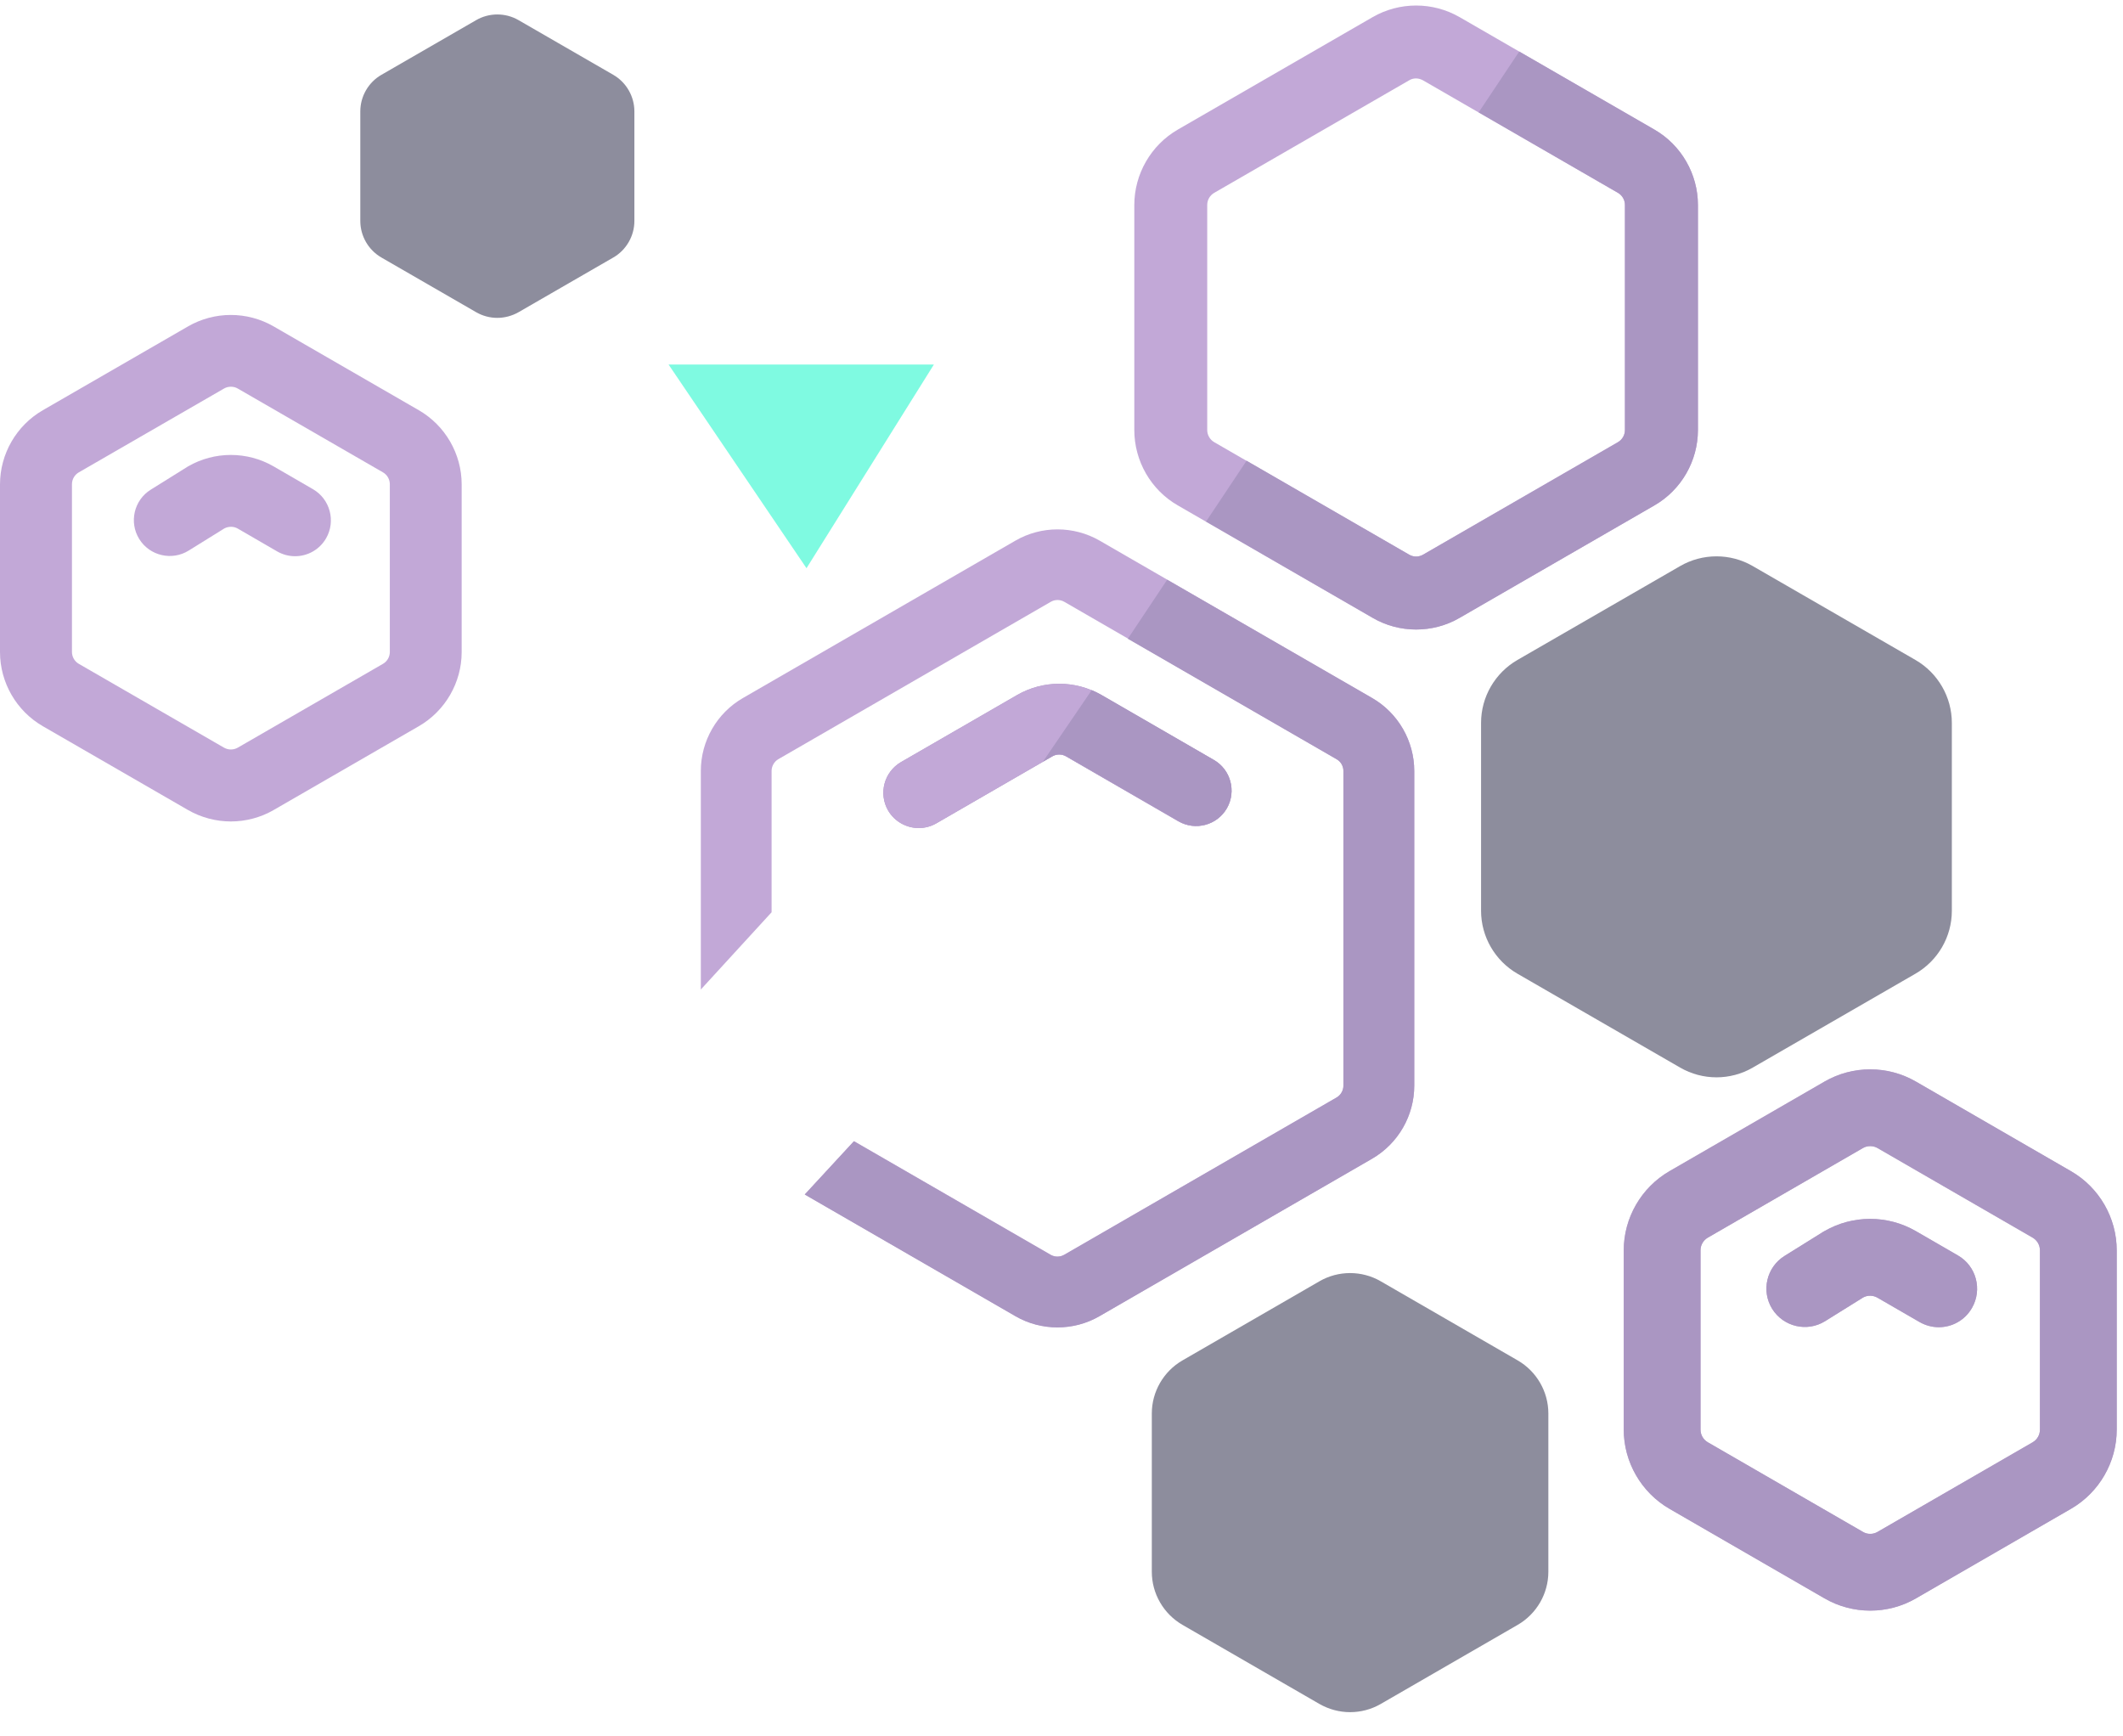 <?xml version="1.0" encoding="UTF-8"?>
<svg width="126px" height="103px" viewBox="0 0 126 103" version="1.1" xmlns="http://www.w3.org/2000/svg" xmlns:xlink="http://www.w3.org/1999/xlink">
    <title>browse</title>
    <g id="✅-Platform-Notifications-Flow" stroke="none" stroke-width="1" fill="none" fill-rule="evenodd" opacity="0.5">
        <g id="002---Notif-states" transform="translate(-291, -134)" fill-rule="nonzero">
            <g id="browse" transform="translate(291, 134)">
                <path d="M54.529,49.138 C53.803,49.138 53.098,48.761 52.706,48.092 C52.13,47.088 52.472,45.807 53.475,45.223 L60.366,41.244 C61.911,40.354 63.826,40.354 65.363,41.244 L72.041,45.102 C73.044,45.679 73.386,46.967 72.809,47.971 C72.233,48.974 70.944,49.316 69.941,48.74 L63.263,44.881 C63.014,44.739 62.708,44.739 62.459,44.881 L55.568,48.861 C55.248,49.046 54.885,49.138 54.529,49.138 Z" id="Path" fill="#552D86"></path>
                <path d="M54.529,49.138 C53.803,49.138 53.098,48.761 52.706,48.092 C52.13,47.088 52.472,45.807 53.475,45.223 L60.366,41.244 C61.911,40.354 63.826,40.354 65.363,41.244 L72.041,45.102 C73.044,45.679 73.386,46.967 72.809,47.971 C72.233,48.974 70.944,49.316 69.941,48.74 L63.263,44.881 C63.014,44.739 62.708,44.739 62.459,44.881 L55.568,48.861 C55.248,49.046 54.885,49.138 54.529,49.138 Z" id="Path" fill="#8652B0"></path>
                <path d="M84.043,37.357 C83.153,37.357 82.256,37.129 81.466,36.666 L69.898,29.989 C68.303,29.071 67.321,27.355 67.321,25.519 L67.321,12.164 C67.321,10.327 68.311,8.612 69.898,7.693 L81.466,1.016 C83.06,0.098 85.032,0.098 86.627,1.016 L98.195,7.693 C99.789,8.612 100.772,10.327 100.772,12.164 L100.772,25.519 C100.772,27.355 99.782,29.071 98.195,29.989 L86.627,36.666 C85.829,37.129 84.933,37.357 84.043,37.357 Z M84.043,4.654 C83.9,4.654 83.758,4.689 83.63,4.768 L72.062,11.445 C71.806,11.594 71.649,11.865 71.649,12.164 L71.649,25.519 C71.649,25.81 71.806,26.088 72.062,26.238 L83.63,32.915 C83.886,33.064 84.199,33.064 84.456,32.915 L96.023,26.238 C96.28,26.088 96.436,25.818 96.436,25.519 L96.436,12.164 C96.436,11.872 96.28,11.594 96.023,11.445 L84.456,4.768 C84.327,4.697 84.185,4.654 84.043,4.654 Z" id="Shape" fill="#8652B0"></path>
                <path d="M115.066,78.759 C114.681,78.759 114.29,78.659 113.927,78.453 L111.428,77.008 C111.165,76.858 110.844,76.851 110.581,76.993 L108.317,78.403 C107.249,79.065 105.847,78.738 105.178,77.67 C104.516,76.602 104.843,75.2 105.911,74.53 L108.218,73.092 C108.239,73.078 108.26,73.064 108.282,73.057 C109.955,72.089 112.033,72.089 113.706,73.057 L116.205,74.502 C117.294,75.128 117.664,76.524 117.038,77.613 C116.618,78.353 115.849,78.759 115.066,78.759 Z" id="Path" fill="#7D539C"></path>
                <path d="M110.994,95.573 C110.054,95.573 109.115,95.331 108.282,94.847 L99.077,89.529 C97.404,88.561 96.365,86.76 96.365,84.831 L96.365,74.196 C96.365,72.267 97.404,70.466 99.077,69.498 L108.282,64.18 C109.955,63.212 112.033,63.212 113.706,64.18 L122.911,69.498 C124.583,70.466 125.623,72.267 125.623,74.196 L125.623,84.831 C125.623,86.76 124.583,88.561 122.911,89.529 L113.706,94.847 C112.873,95.331 111.934,95.573 110.994,95.573 Z M110.994,68.017 C110.844,68.017 110.695,68.052 110.56,68.131 L101.355,73.448 C101.085,73.605 100.921,73.89 100.921,74.203 L100.921,84.838 C100.921,85.151 101.085,85.436 101.355,85.593 L110.56,90.91 C110.83,91.067 111.165,91.067 111.428,90.91 L120.633,85.593 C120.903,85.436 121.067,85.151 121.067,84.838 L121.067,74.203 C121.067,73.89 120.903,73.605 120.633,73.448 L111.428,68.131 C111.293,68.052 111.143,68.017 110.994,68.017 Z" id="Shape" fill="#7D539C"></path>
                <path d="M17.512,33.007 C17.149,33.007 16.786,32.915 16.451,32.723 L14.116,31.37 C13.874,31.228 13.568,31.228 13.319,31.356 L11.198,32.673 C10.201,33.292 8.884,32.986 8.265,31.989 C7.645,30.993 7.952,29.676 8.948,29.057 L11.105,27.711 C11.126,27.697 11.148,27.69 11.162,27.676 C12.728,26.771 14.672,26.771 16.238,27.676 L18.573,29.028 C19.591,29.619 19.939,30.922 19.356,31.94 C18.964,32.623 18.252,33.007 17.512,33.007 Z" id="Path" fill="#8652B0"></path>
                <path d="M13.703,48.747 C12.828,48.747 11.945,48.519 11.162,48.07 L2.541,43.094 C0.975,42.19 -1.29487381e-12,40.503 -1.29487381e-12,38.695 L-1.29487381e-12,28.743 C-1.29487381e-12,26.935 0.975,25.248 2.541,24.344 L11.162,19.368 C12.728,18.464 14.672,18.464 16.238,19.368 L24.858,24.344 C26.424,25.248 27.4,26.935 27.4,28.743 L27.4,38.695 C27.4,40.503 26.424,42.19 24.858,43.094 L16.238,48.07 C15.462,48.519 14.579,48.747 13.703,48.747 Z M13.703,22.949 C13.561,22.949 13.419,22.984 13.298,23.056 L4.677,28.031 C4.428,28.174 4.271,28.444 4.271,28.736 L4.271,38.688 C4.271,38.98 4.428,39.25 4.677,39.393 L13.298,44.369 C13.547,44.511 13.86,44.511 14.109,44.369 L22.73,39.393 C22.979,39.25 23.136,38.98 23.136,38.688 L23.136,28.736 C23.136,28.444 22.979,28.174 22.73,28.031 L14.109,23.056 C13.988,22.984 13.846,22.949 13.703,22.949 Z" id="Shape" fill="#8652B0"></path>
                <path d="M29.514,18.863 C29.08,18.863 28.645,18.749 28.261,18.528 L22.637,15.282 C21.861,14.833 21.384,14.001 21.384,13.111 L21.384,6.611 C21.384,5.714 21.868,4.882 22.637,4.44 L28.261,1.194 C29.037,0.746 29.998,0.746 30.774,1.194 L36.398,4.44 C37.174,4.889 37.651,5.722 37.651,6.611 L37.651,13.111 C37.651,14.008 37.166,14.841 36.398,15.282 L30.774,18.528 C30.382,18.749 29.948,18.863 29.514,18.863 Z" id="Path" fill="#1C1C3B"></path>
                <path d="M80.127,101.603 C79.501,101.603 78.875,101.439 78.312,101.119 L70.176,96.42 C69.058,95.772 68.36,94.569 68.36,93.274 L68.36,83.877 C68.36,82.582 69.058,81.379 70.176,80.731 L78.312,76.032 C79.43,75.385 80.825,75.385 81.943,76.032 L90.079,80.731 C91.197,81.379 91.895,82.582 91.895,83.877 L91.895,93.274 C91.895,94.569 91.197,95.772 90.079,96.42 L81.943,101.119 C81.387,101.439 80.761,101.603 80.127,101.603 Z" id="Path" fill="#1C1C3B"></path>
                <path d="M101.875,63.931 C101.127,63.931 100.387,63.739 99.718,63.354 L90.058,57.78 C88.727,57.011 87.901,55.581 87.901,54.05 L87.901,42.895 C87.901,41.358 88.727,39.934 90.058,39.165 L99.718,33.591 C101.049,32.822 102.701,32.822 104.025,33.591 L113.685,39.165 C115.016,39.934 115.842,41.365 115.842,42.895 L115.842,54.05 C115.842,55.588 115.016,57.011 113.685,57.78 L104.025,63.354 C103.363,63.739 102.615,63.931 101.875,63.931 Z" id="Path" fill="#1C1C3B"></path>
                <polygon id="Path" fill="#00F6C3" points="47.866 33.719 39.679 21.632 55.426 21.632"></polygon>
                <path d="M81.437,41.422 L65.264,32.082 C63.719,31.192 61.804,31.192 60.266,32.082 L44.093,41.422 C42.548,42.311 41.594,43.97 41.594,45.75 L41.594,58.72 C42.997,57.189 44.442,55.609 45.794,54.136 L45.794,45.75 C45.794,45.465 45.951,45.194 46.193,45.052 L62.366,35.712 C62.487,35.641 62.63,35.606 62.765,35.606 C62.9,35.606 63.043,35.641 63.164,35.712 L79.337,45.052 C79.586,45.194 79.736,45.458 79.736,45.75 L79.736,64.422 C79.736,64.707 79.579,64.977 79.337,65.12 L63.164,74.459 C62.915,74.602 62.608,74.602 62.359,74.459 L50.685,67.718 L47.766,70.879 L60.266,78.097 C61.035,78.545 61.904,78.766 62.765,78.766 C63.626,78.766 64.495,78.545 65.264,78.097 L81.437,68.757 C82.982,67.867 83.936,66.209 83.936,64.429 L83.936,45.757 C83.936,43.97 82.982,42.311 81.437,41.422 Z" id="Path" fill="#8652B0"></path>
                <path d="M122.918,69.505 L113.713,64.187 C112.04,63.219 109.962,63.219 108.289,64.187 L99.084,69.505 C97.412,70.473 96.372,72.274 96.372,74.203 L96.372,84.838 C96.372,86.767 97.412,88.568 99.084,89.537 L108.289,94.854 C109.129,95.338 110.061,95.58 111.001,95.58 C111.941,95.58 112.88,95.338 113.713,94.854 L122.918,89.537 C124.591,88.568 125.63,86.767 125.63,84.838 L125.63,74.203 C125.63,72.267 124.591,70.466 122.918,69.505 Z M121.074,84.831 C121.074,85.144 120.91,85.429 120.64,85.586 L111.435,90.903 C111.165,91.06 110.83,91.06 110.567,90.903 L101.362,85.586 C101.092,85.429 100.928,85.144 100.928,84.831 L100.928,74.196 C100.928,73.883 101.092,73.598 101.362,73.441 L110.567,68.124 C110.702,68.045 110.852,68.01 111.001,68.01 C111.151,68.01 111.3,68.045 111.435,68.124 L120.64,73.441 C120.91,73.598 121.074,73.883 121.074,74.196 L121.074,84.831 Z" id="Shape" fill="#552D86"></path>
                <path d="M83.936,64.422 L83.936,45.75 C83.936,43.97 82.975,42.311 81.437,41.422 L69.272,34.403 L66.937,37.905 L79.33,45.059 C79.579,45.202 79.729,45.465 79.729,45.757 L79.729,64.429 C79.729,64.714 79.572,64.984 79.33,65.127 L63.157,74.466 C62.907,74.609 62.601,74.609 62.352,74.466 L50.678,67.725 L47.759,70.886 L60.259,78.104 C61.028,78.552 61.897,78.773 62.758,78.773 C63.619,78.773 64.488,78.552 65.257,78.104 L81.43,68.764 C82.982,67.86 83.936,66.202 83.936,64.422 Z" id="Path" fill="#552D86"></path>
                <path d="M98.195,7.693 L90.165,3.059 L87.759,6.668 L96.031,11.445 C96.287,11.594 96.443,11.865 96.443,12.164 L96.443,25.519 C96.443,25.81 96.287,26.088 96.031,26.238 L84.463,32.915 C84.206,33.064 83.893,33.064 83.637,32.915 L73.984,27.341 L71.578,30.95 L81.473,36.666 C82.27,37.129 83.16,37.357 84.05,37.357 C84.94,37.357 85.837,37.129 86.627,36.666 L98.195,29.989 C99.789,29.071 100.772,27.355 100.772,25.519 L100.772,12.164 C100.772,10.327 99.782,8.612 98.195,7.693 Z" id="Path" fill="#552D86"></path>
                <path d="M115.066,78.759 C114.681,78.759 114.29,78.659 113.927,78.453 L111.428,77.008 C111.165,76.858 110.844,76.851 110.581,76.993 L108.317,78.403 C107.249,79.065 105.847,78.738 105.178,77.67 C104.516,76.602 104.843,75.2 105.911,74.53 L108.218,73.092 C108.239,73.078 108.26,73.064 108.282,73.057 C109.955,72.089 112.033,72.089 113.706,73.057 L116.205,74.502 C117.294,75.128 117.664,76.524 117.038,77.613 C116.618,78.353 115.849,78.759 115.066,78.759 Z" id="Path" fill="#552D86"></path>
                <path d="M72.048,45.095 L65.371,41.237 C65.185,41.13 64.993,41.037 64.794,40.952 L61.897,45.202 L62.466,44.874 C62.715,44.732 63.021,44.732 63.271,44.874 L69.948,48.732 C70.952,49.309 72.233,48.967 72.817,47.964 C73.393,46.96 73.052,45.679 72.048,45.095 Z" id="Path" fill="#552D86"></path>
            </g>
        </g>
    </g>
</svg>